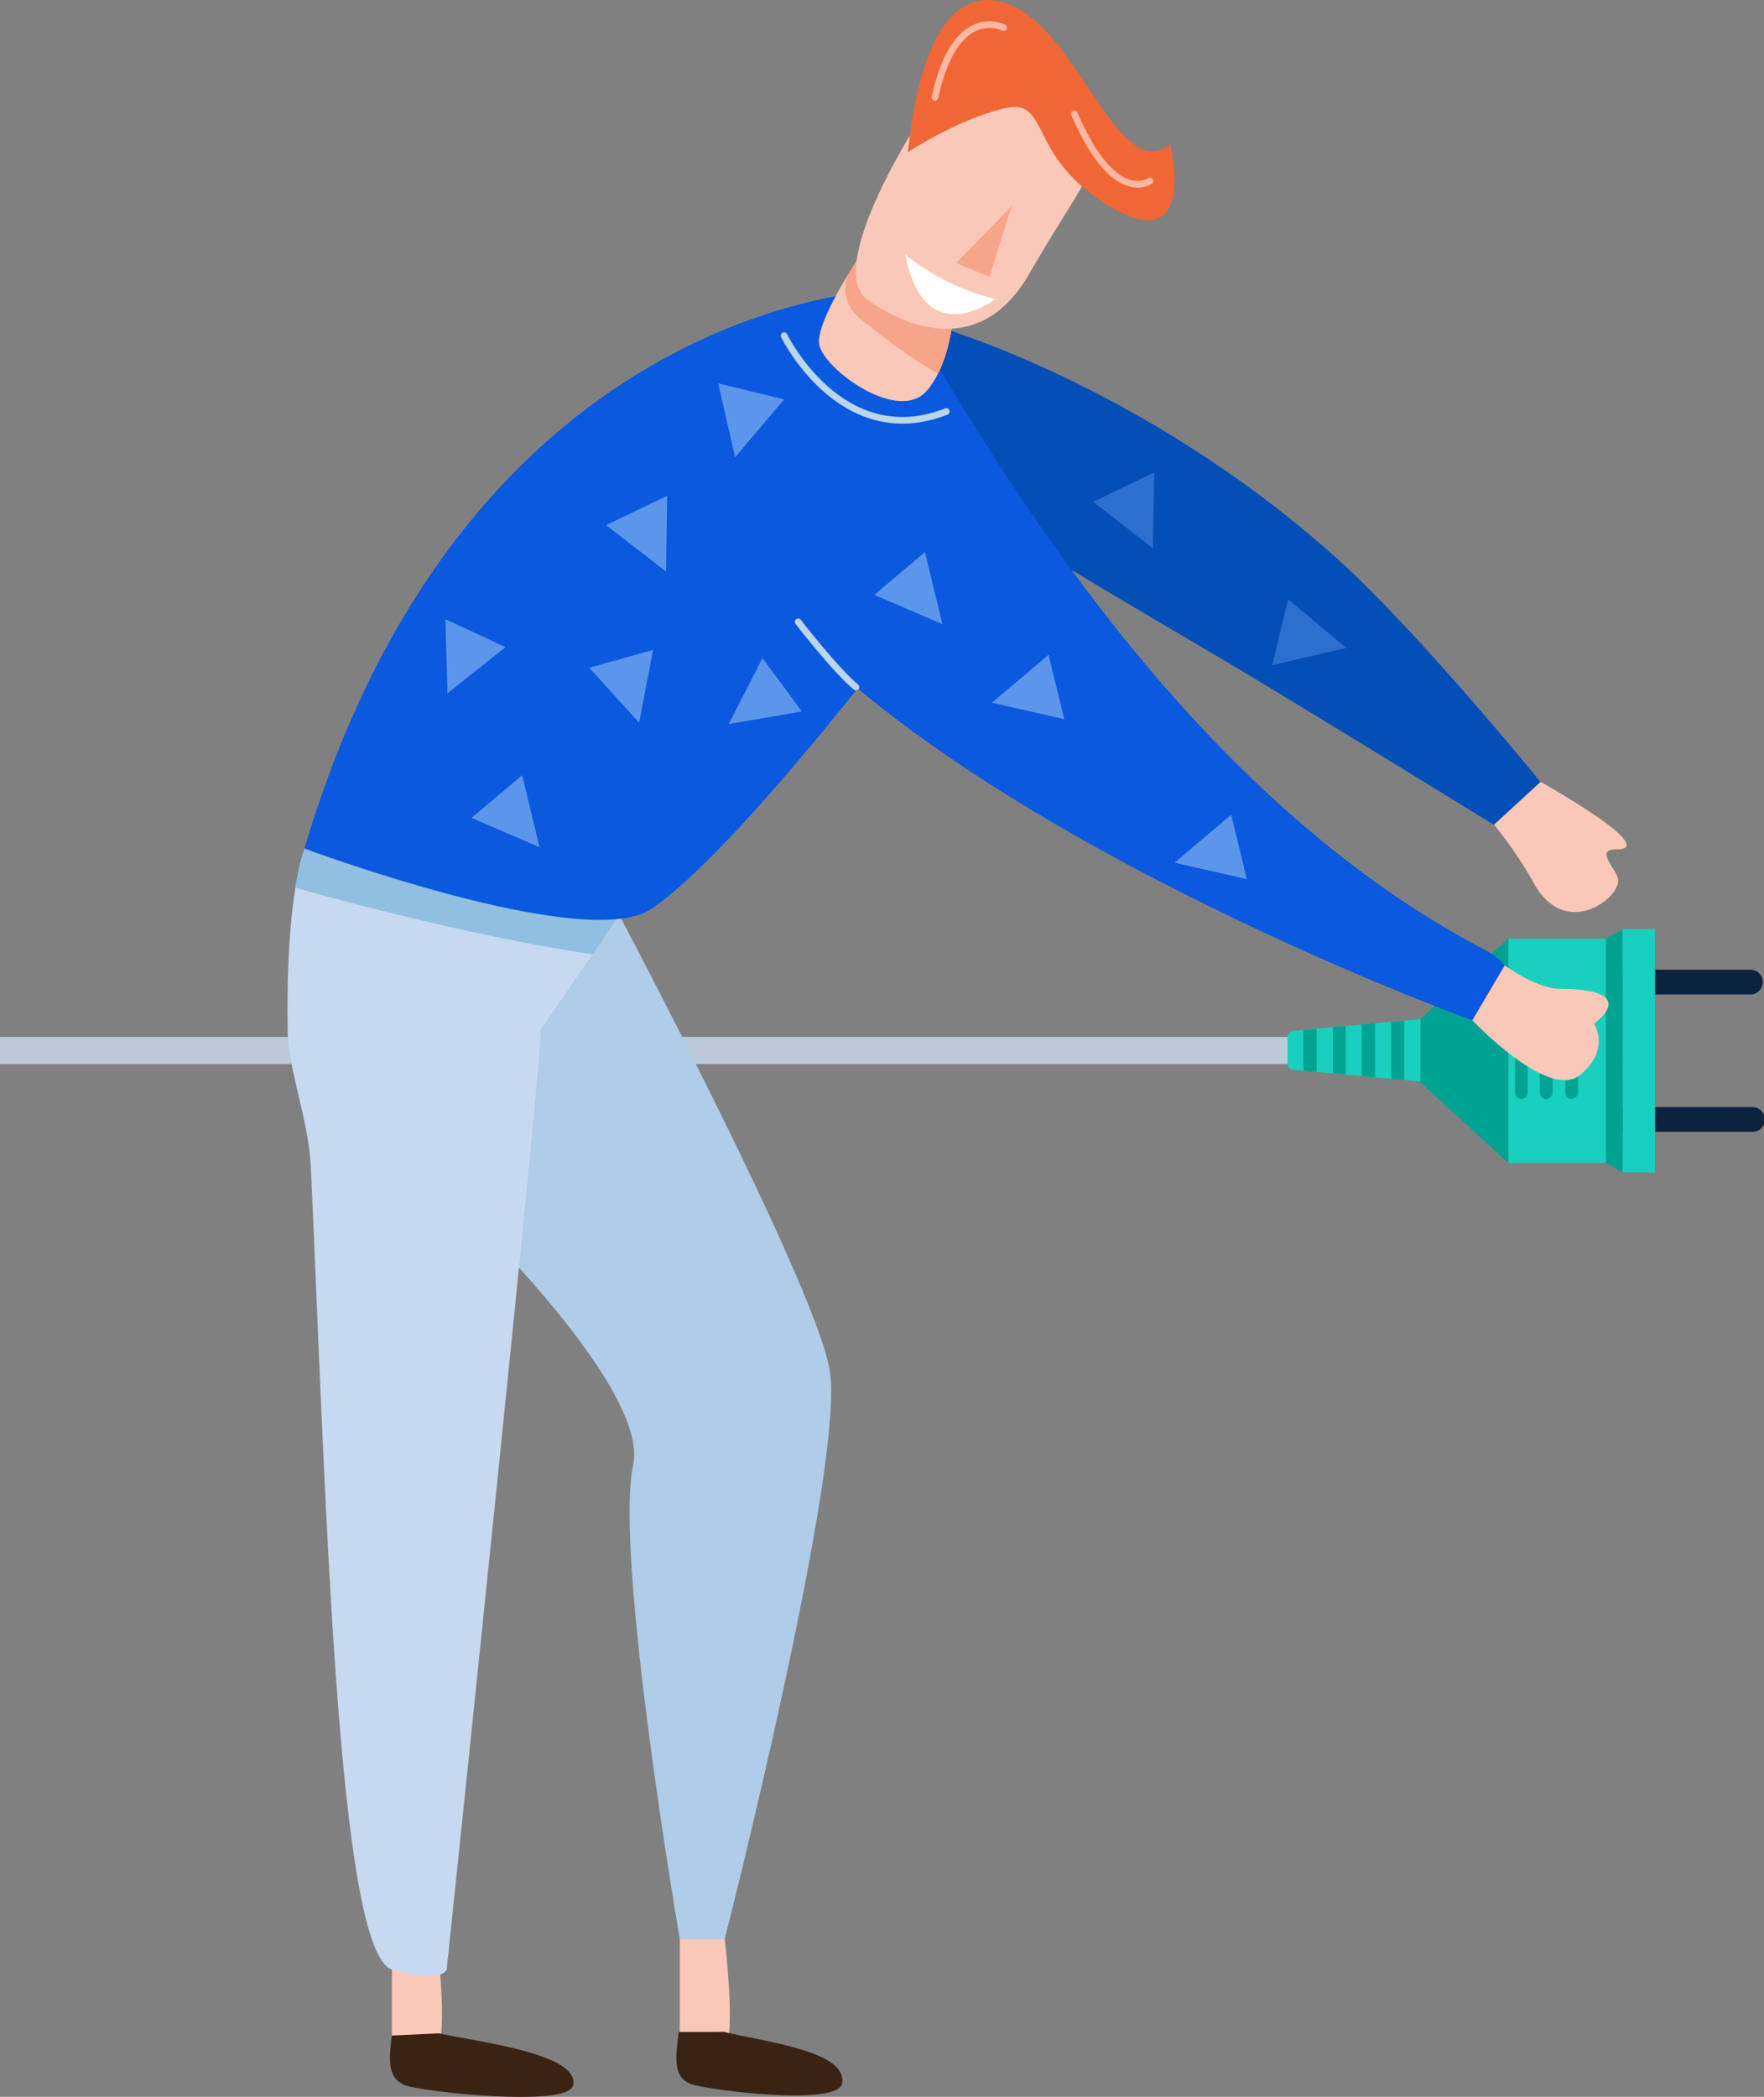 <svg xmlns="http://www.w3.org/2000/svg" xmlns:xlink="http://www.w3.org/1999/xlink" viewBox="0 0 264.69 314.54"><rect x="0" y="0" width="264.69" height="314.54" fill="#808080" stroke="none"/><defs><style>.cls-1{fill:#c6d9f0;}.cls-2{fill:#fac8b9;}.cls-3{fill:#fe875e;}.cls-4{fill:#0c2340;}.cls-5{fill:#19cfbd;}.cls-6{fill:#00a292;}.cls-7{fill:#bccad8;}.cls-8{fill:#3b2314;}.cls-9{fill:#afcce8;}.cls-10{clip-path:url(#clip-path);}.cls-11{fill:#90bfe2;}.cls-12{fill:#044eb7;}.cls-13{fill:#0a59de;}.cls-14{clip-path:url(#clip-path-2);}.cls-15{fill:#f7a58a;}.cls-16{fill:#f16635;}.cls-17{fill:#fff;}.cls-18,.cls-19{fill:none;stroke-linecap:round;stroke-miterlimit:10;}.cls-18{stroke:#fcb7a2;}.cls-19{stroke:#bbd5ea;}.cls-20,.cls-21{fill:#5c96ea;fill-rule:evenodd;}.cls-21{opacity:0.47;}</style><clipPath id="clip-path"><path class="cls-1" d="M97.73,130.36c-5.32-7.81-52-3.08-52-3.08s-2.87,6.45-2.57,27.07c.09,6.41,3.16,13.47,3.49,20.86,2.22,48.54,3.94,117.87,12.21,120.25,7.53,2.18,8.16,0,8.16,0S82.42,148.92,81.08,154.52"/></clipPath><clipPath id="clip-path-2"><path class="cls-2" d="M129.66,37.46s-7.44,10.72-6.72,14.31,12,12,16.28,6.68,4-14.76,4-14.76Z"/></clipPath></defs><title>human_man_connect</title><g id="Layer_2" data-name="Layer 2"><g id="girl_man_connect"><g id="Grupo_60" data-name="Grupo 60"><path id="Trazado_777" data-name="Trazado 777" class="cls-3" d="M226.72,144.63c2.19.35,4.42-.07,5.39-2.07.22,2.37-3.38,3.55-5.39,2.07"/><path id="Trazado_790" data-name="Trazado 790" class="cls-4" d="M243.73,149.17h19.06a1.86,1.86,0,0,0,0-3.71H243.73a1.86,1.86,0,0,0,0,3.71"/><path id="Trazado_791" data-name="Trazado 791" class="cls-4" d="M243.73,169.78h19.06a1.86,1.86,0,1,0,.08-3.71H243.73a1.86,1.86,0,0,0,0,3.71"/><rect id="Rectángulo_146" data-name="Rectángulo 146" class="cls-5" x="226.31" y="140.8" width="14.65" height="33.64"/><path id="Trazado_792" data-name="Trazado 792" class="cls-6" d="M226.31,174.44l-13.16-12.07v-9.5l13.16-12.07Z"/><path id="Trazado_793" data-name="Trazado 793" class="cls-5" d="M194,160.47l19.14,1.76v-9.36L194,154.63a.89.89,0,0,0-.8.87v4.1a.89.89,0,0,0,.8.87"/><rect id="Rectángulo_147" data-name="Rectángulo 147" class="cls-7" y="155.55" width="193.21" height="4.06"/><path id="Trazado_794" data-name="Trazado 794" class="cls-6" d="M197.55,160.8v-6.49l-1.94.17v6.14Z"/><path id="Trazado_795" data-name="Trazado 795" class="cls-6" d="M201.94,153.9l-1.94.18V161l1.94.17Z"/><path id="Trazado_796" data-name="Trazado 796" class="cls-6" d="M206.33,153.5l-2,.17v7.75l2,.18Z"/><path id="Trazado_797" data-name="Trazado 797" class="cls-6" d="M210.71,153.1l-1.94.18v8.55l1.94.17Z"/><path id="Trazado_798" data-name="Trazado 798" class="cls-6" d="M243.47,175.87,241,174.44V140.8l2.51-1.43Z"/><rect id="Rectángulo_148" data-name="Rectángulo 148" class="cls-5" x="243.47" y="139.37" width="4.88" height="36.5"/><path id="Trazado_799" data-name="Trazado 799" class="cls-6" d="M235.83,164.85h0a1,1,0,0,0,.95-.95V151.34a.95.95,0,0,0-1.9,0v12.57a.94.94,0,0,0,1,.94"/><path id="Trazado_800" data-name="Trazado 800" class="cls-6" d="M232,164.85h0a1,1,0,0,0,.95-.95V151.34a1,1,0,0,0-1.9,0v12.57a.94.94,0,0,0,.95.94"/><path id="Trazado_801" data-name="Trazado 801" class="cls-6" d="M228.23,164.85h0a.94.94,0,0,0,1-.95V151.34a1,1,0,0,0-1.9,0v12.57a1,1,0,0,0,.95.94"/></g><path class="cls-2" d="M58.81,290.85v16.32s5,1.78,6.74,0,0-16.32,0-16.32Z"/><path class="cls-2" d="M102,290.85v16.32s5,1.78,6.74,0,0-16.32,0-16.32Z"/><path class="cls-8" d="M58.81,305.34c-.63,4.34-.37,6.54,2,7.47s24.48,3.38,25.19,0c1-4.71-13.87-6.46-20.17-7.8Z"/><path class="cls-9" d="M66.34,178.33,89.57,130.9s32.39,60.58,34.91,74.5-15.73,85.45-15.73,85.45H102s-9.89-57.4-7-71.07C97.63,207.53,66.34,178.33,66.34,178.33Z"/><path class="cls-8" d="M101.86,304.8c-.63,4.34-.68,6.86,1.75,7.79s22,3.38,22.73,0c1-4.88-11.45-6.29-17.72-7.8Z"/><path class="cls-1" d="M97.73,130.36c-5.32-7.81-52-3.08-52-3.08s-2.87,6.45-2.57,27.07c.09,6.41,3.16,13.47,3.49,20.86,2.22,48.54,3.94,117.87,12.21,120.25,7.53,2.18,8.16,0,8.16,0S82.42,148.92,81.08,154.52"/><g class="cls-10"><path class="cls-11" d="M40.26,132s96,28.77,82.35,0V120.25l-87.25-3.81Z"/></g><path id="arm_right" class="cls-12" d="M140.19,48.84s31.09,8.67,60.22,34.75c12.29,11,30.74,33.7,30.74,33.7l-7,6.43s-32.63-20.11-42.91-26.1c-16.91-9.85-54.61-32.68-54.61-32.68l13.53-16.1"/><path id="arm_left" class="cls-13" d="M133.92,43.4c-5.09-8.7-30.28,32.17-20.91,44.11,29.07,37.06,107.92,65.54,107.92,65.54l4.86-8.24a10.26,10.26,0,0,0-2.84-2.25C177.06,118.62,148.15,67.67,133.92,43.4Z"/><path class="cls-13" d="M146.8,79.63c-3.26-11.3-12.88-36.23-12.88-36.23s-63.49.53-88.24,83.88c0,0,42.2,15.73,52.05,9.06C113.18,125.86,146.8,79.63,146.8,79.63Z"/><path class="cls-2" d="M239.17,153.54s7.48-5.16-5.2-5.23c-3.39,0-8.18-3.5-8.18-3.5l-4.86,8.24s11.38,12.06,16.12,8.23S239.17,153.54,239.17,153.54Z"/><path class="cls-2" d="M242.81,132.16c-.09,2.93-8.33,8.84-12.88-.1a60.63,60.63,0,0,0-5.75-8.34l7-6.43s18.26,10.19,11.32,10.13C239.05,127.39,242.86,130.54,242.81,132.16Z"/><path class="cls-2" d="M129.66,37.46s-7.44,10.72-6.72,14.31,12,12,16.28,6.68,4-14.76,4-14.76Z"/><g class="cls-14"><path class="cls-15" d="M129.66,37.46s-6.2,5.92-.23,10.66c10.35,8.24,14,9.22,14,9.22l5.45-13.91Z"/></g><path class="cls-2" d="M137.11,19.38s-13.34,21-6.94,25.58,17.26,8.36,24.27-3.89,14.06-20.53,10.11-24.71-15.16-7.8-19.35-3.84A98.86,98.86,0,0,1,137.11,19.38Z"/><path class="cls-16" d="M136.22,22.82c.22-.79,1.7-25,13.52-22.66s17.59,28,25.87,21.47c0,0,4.17,17-8.8,9.49s-9-16.59-16.16-14.86S136.22,22.82,136.22,22.82Z"/><polygon class="cls-15" points="151.8 30.91 148.46 41.54 143.48 39.45 151.8 30.91"/><path class="cls-17" d="M149.37,44.85s-10.69,8.25-13.52-6.67A34.24,34.24,0,0,0,149.37,44.85Z"/><path class="cls-18" d="M172.57,27.14s-5.37,3.92-11.37-10.09"/><path class="cls-18" d="M150.59,4.14S143.37.38,140.3,14.59"/><path class="cls-19" d="M117.65,50.35S126.21,67.91,142,61.73"/><path class="cls-19" d="M119.76,93.28s5.68,7.33,8.67,9.77"/><polyline class="cls-20" points="66.83 92.88 75.85 97.07 67.15 104"/><polyline class="cls-20" points="114.41 98.71 120.31 106.72 109.35 108.61"/><polyline class="cls-20" points="88.42 100.17 98 97.48 95.9 108.4"/><polyline class="cls-20" points="90.95 78.77 100.11 74.36 99.94 85.73"/><polyline class="cls-21" points="164.03 75.28 173.19 70.87 173.01 82.24"/><polyline class="cls-20" points="107.77 57.51 117.65 59.92 110.3 68.59"/><polyline class="cls-20" points="157.34 98.22 159.69 107.88 148.85 105.4"/><polyline class="cls-20" points="184.74 122.21 187.09 131.88 176.25 129.4"/><polyline class="cls-20" points="131.19 89.23 138.8 82.82 141.41 93.63"/><polyline class="cls-20" points="70.75 122.69 78.35 116.28 80.96 127.09"/><polyline class="cls-21" points="190.92 99.78 193.28 89.89 201.99 97.19"/></g></g></svg>